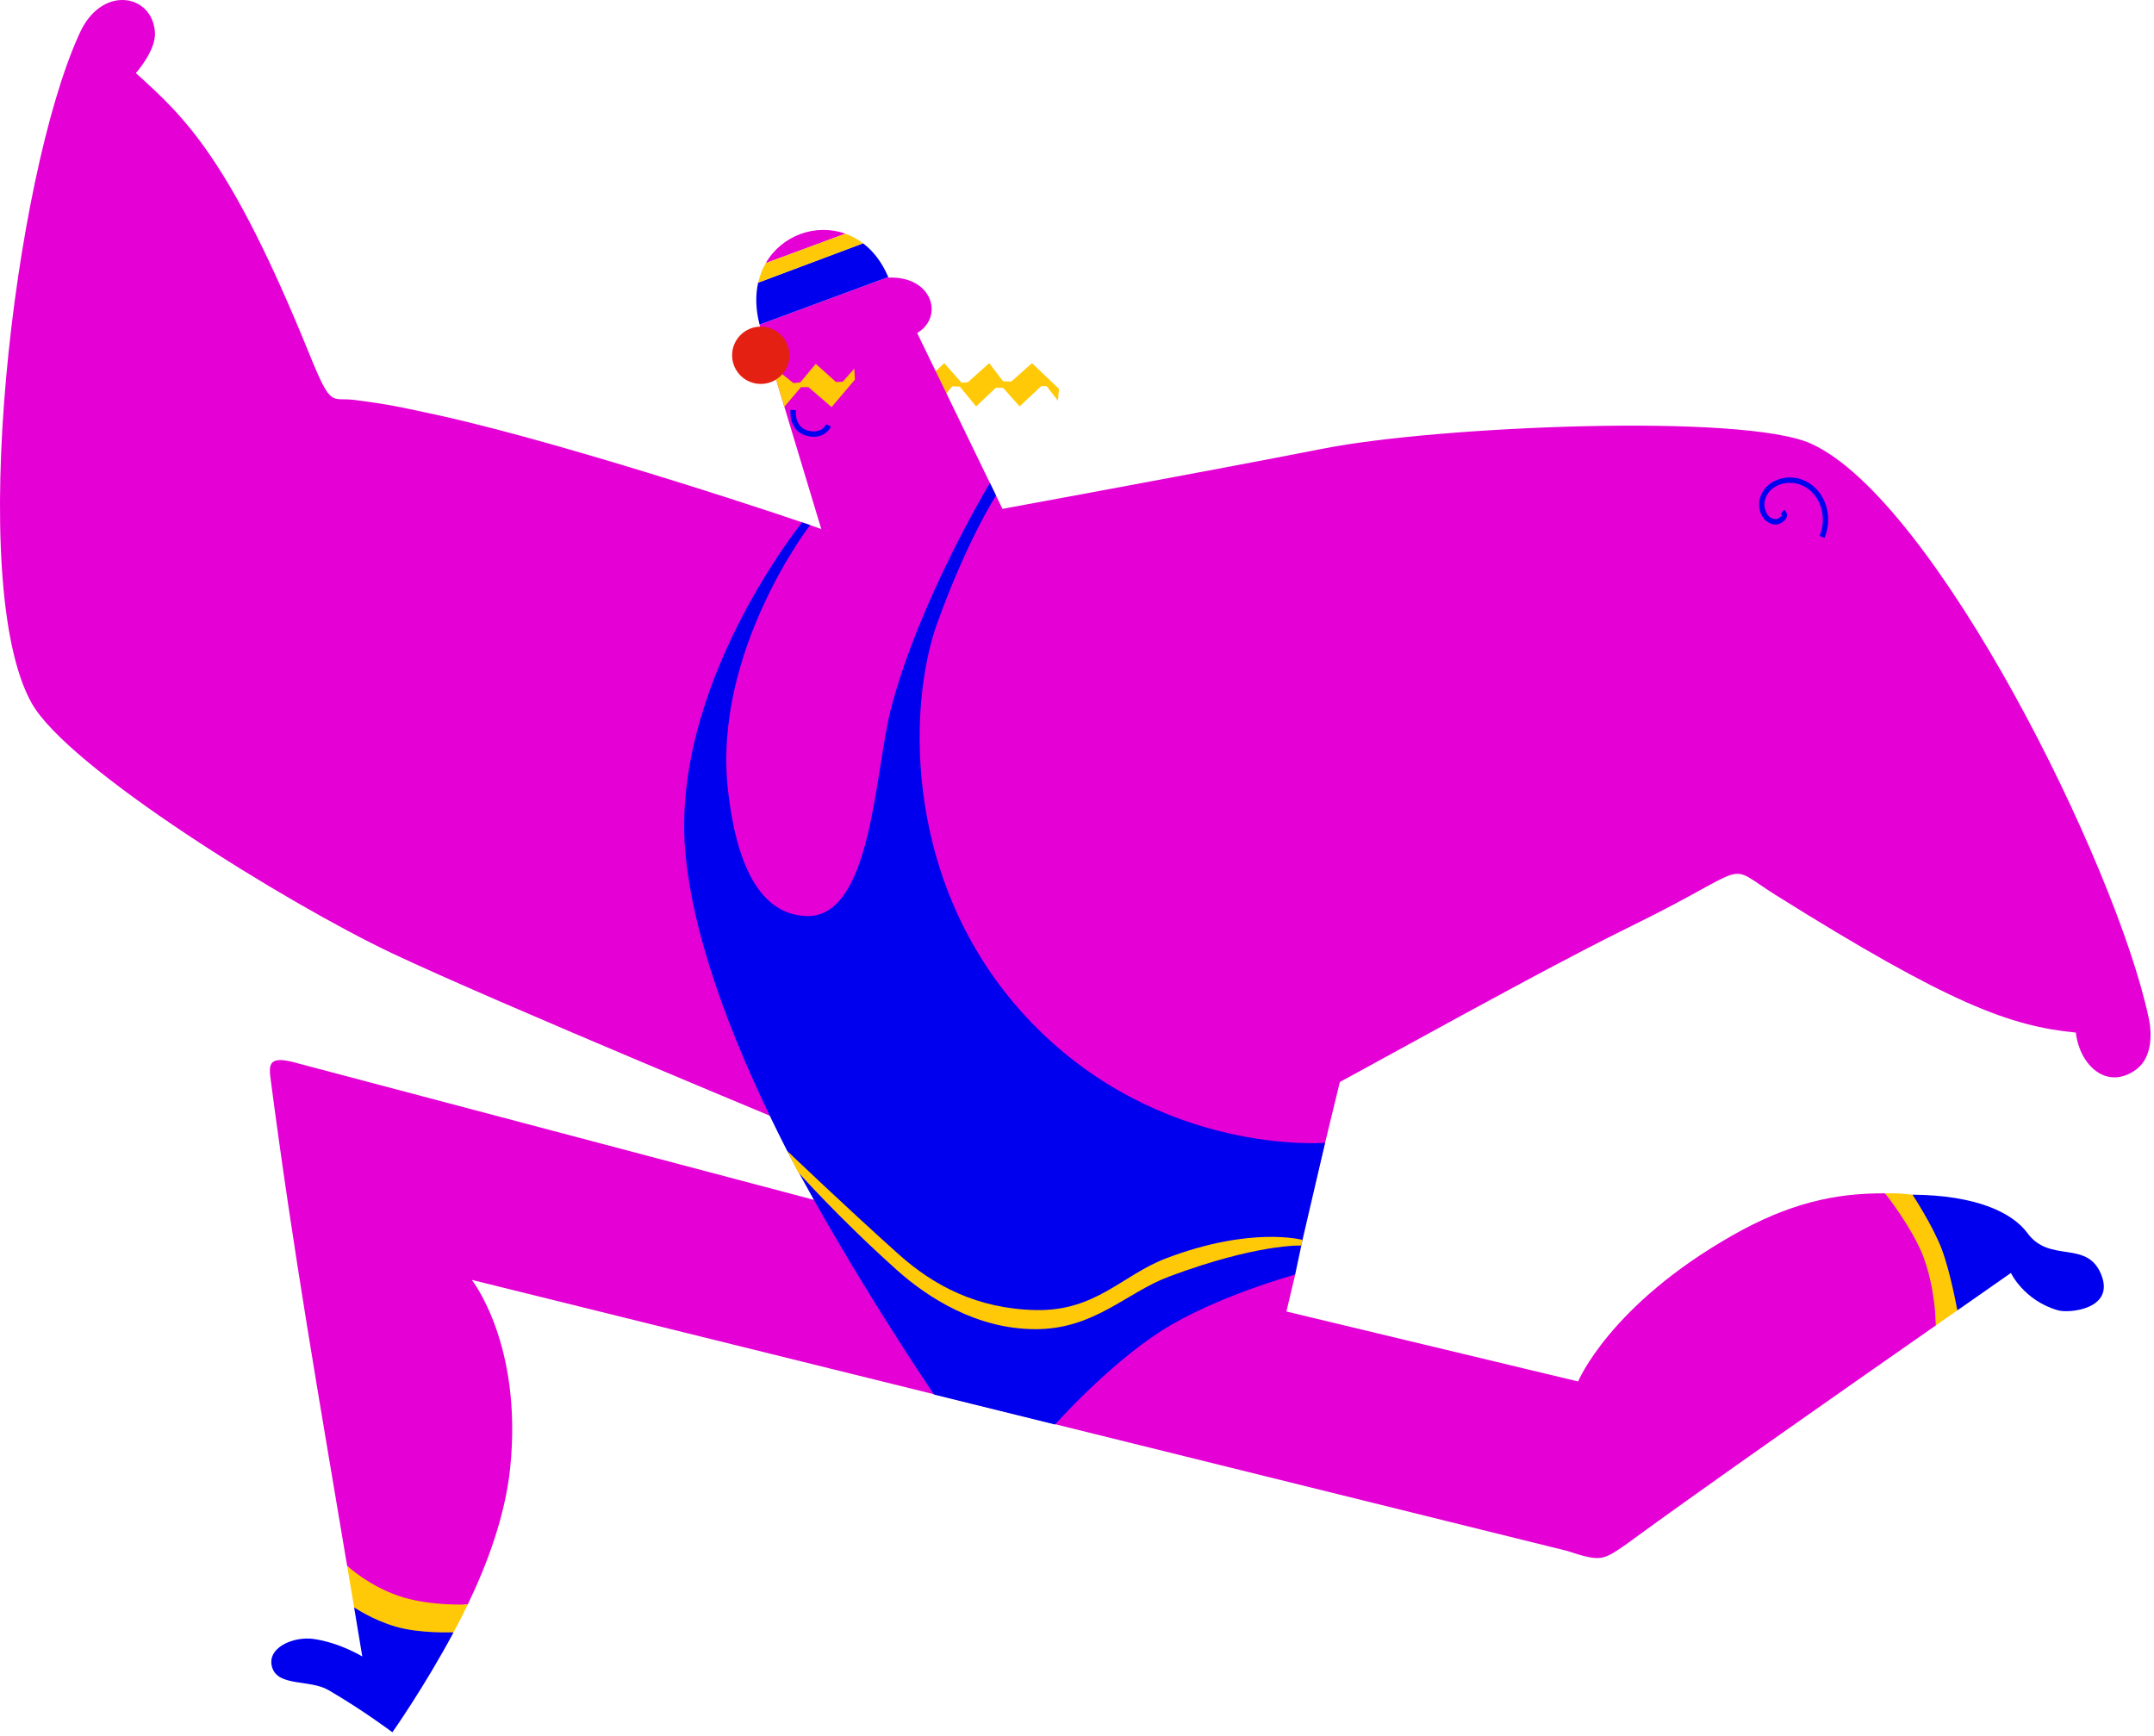 <svg width="201" height="162" viewBox="0 0 201 162" fill="none" xmlns="http://www.w3.org/2000/svg">
<path d="M7.369 3.244C1.328 16.512 -3.241 54.506 2.945 65.6C6.332 71.675 26.798 84.324 36.544 88.94C46.291 93.557 76.042 105.868 76.042 105.868L76.812 49.442C75.059 48.737 53.362 41.514 41.06 38.785C36.241 37.717 35.483 37.652 33.171 37.334C30.858 37.017 30.981 38.247 28.863 33.027C21.458 14.776 17.209 10.913 12.677 6.821C12.677 6.821 14.575 4.711 14.459 3.005C14.211 -0.616 9.383 -1.456 7.369 3.244Z" fill="#E500D5"/>
<path d="M200.489 94.925C197.451 80.666 180.57 46.64 168.997 41.403C162.661 38.536 134.069 39.776 123.489 41.864C112.908 43.952 87.057 48.68 87.057 48.68L117.701 104.75C119.529 104.275 140.948 91.947 152.264 86.402C163.942 80.68 160.738 80.419 165.685 83.518C182.02 93.748 187.632 95.769 193.71 96.362C193.71 96.362 193.824 98.032 194.933 99.334C196.109 100.716 197.767 100.959 199.323 99.816C201.375 98.307 200.489 94.925 200.489 94.925Z" fill="#E500D5"/>
<path d="M175.907 111.366C171.157 111.324 166.839 112.351 161.714 115.257C150.197 121.786 147.261 128.921 147.261 128.921L120.042 122.392L120.859 118.947L77.514 112.383L27.858 99.25C27.249 99.074 26.768 98.972 26.392 98.94C25.264 98.846 25.081 99.387 25.223 100.474C27.375 116.962 29.776 130.487 32.393 146.132C32.393 146.132 35.771 149.438 37.551 149.823C39.456 150.235 43.651 149.728 43.651 149.728C45.507 145.872 47.157 141.391 47.61 136.961C48.789 125.445 44.027 119.441 44.027 119.441L146.204 144.724C149.345 145.75 149.53 145.628 151.576 144.239C158.845 138.91 173.429 128.72 180.653 123.681C180.653 123.681 180.598 118.753 179.706 116.44C179.016 114.648 175.907 111.366 175.907 111.366Z" fill="#E500D5"/>
<path d="M178.464 111.489C178.464 111.489 178.305 114.206 179.31 116.86C180.369 119.658 182.65 122.287 182.65 122.287C184.472 121.015 187.648 118.793 187.648 118.793C187.648 118.793 188.858 121.363 192.025 122.277C193.114 122.591 197.381 122.159 196.072 118.939C194.739 115.658 191.291 117.933 189.19 115.075C187.768 113.141 184.386 111.541 178.464 111.489Z" fill="#0000EE"/>
<path d="M33.043 150C33.314 151.611 33.586 153.233 33.806 154.584C33.806 154.584 31.711 153.3 29.272 152.951C27.368 152.679 24.835 153.778 25.396 155.604C25.953 157.418 28.91 156.715 30.633 157.713C33.836 159.567 36.617 161.657 36.617 161.657C36.617 161.657 39.603 157.423 42.327 152.328L33.043 150Z" fill="#0000EE"/>
<path d="M33.043 150C33.043 150 34.713 151.153 36.904 151.796C39.202 152.471 42.327 152.328 42.327 152.328C42.78 151.48 43.227 150.61 43.651 149.728C43.651 149.728 40.459 149.898 37.679 149.082C34.606 148.18 32.393 146.132 32.393 146.132C32.58 147.254 32.812 148.626 33.043 150Z" fill="#FFC907"/>
<path d="M182.649 122.287C182.649 122.287 182.005 118.706 181.194 116.572C180.343 114.333 178.464 111.489 178.464 111.489C177.082 111.354 177.082 111.354 175.906 111.366C175.906 111.366 178.444 114.562 179.473 117.27C180.61 120.265 180.653 123.681 180.653 123.681C181.756 122.911 181.756 122.911 182.649 122.287Z" fill="#FFC907"/>
<path d="M86.959 34.961L88.115 33.889L89.725 35.717L90.314 35.672L92.309 33.889L93.601 35.581L94.372 35.604L96.299 33.889L98.815 36.284L98.725 37.395L97.659 36.035H97.16L95.143 37.929L93.601 36.193H92.921L91.085 37.929L89.566 36.08L88.863 36.057L88.03 37.042L86.959 34.961Z" fill="#FFC907"/>
<path d="M70.881 30.294C70.886 30.314 70.888 30.332 70.894 30.352L77.604 52.568L94.47 49.395L85.584 31.078C88.109 29.584 87.035 25.758 82.922 25.904C82.901 25.852 82.908 25.902 82.887 25.851L70.881 30.294Z" fill="#E500D5"/>
<path d="M78.883 21.806C76.127 20.824 72.961 21.952 71.455 24.555L78.883 21.806Z" fill="#E500D5"/>
<path d="M70.747 26.378C70.49 27.52 70.502 28.835 70.88 30.294L82.886 25.852C82.3 24.459 81.479 23.422 80.537 22.706L70.747 26.378Z" fill="#0000EE"/>
<path d="M70.748 26.378L80.538 22.706C80.017 22.31 79.461 22.011 78.885 21.806L71.457 24.555C71.141 25.101 70.899 25.71 70.748 26.378Z" fill="#FFC907"/>
<path d="M72.045 34.16L74.037 35.749L74.678 35.685L76.121 33.954L78.013 35.653L78.642 35.621L79.712 34.402L79.776 35.428L77.596 37.993L75.448 36.134H74.743L73.191 37.955L72.045 34.16Z" fill="#FFC907"/>
<path d="M70.992 35.83C72.469 35.83 73.666 34.633 73.666 33.155C73.666 31.678 72.469 30.48 70.992 30.48C69.514 30.48 68.316 31.678 68.316 33.155C68.316 34.633 69.514 35.83 70.992 35.83Z" fill="#E42013"/>
<path d="M122.175 112.728L127.025 92.74C127.025 92.74 118.398 75.687 113.423 68.256C106.44 57.828 100.911 46.267 86.967 47.683C71.219 49.282 68.718 54.745 65.09 69.979C61.392 85.514 72.98 102.352 80.778 107.611C88.576 112.871 122.175 112.728 122.175 112.728Z" fill="#E500D5"/>
<path d="M92.37 45.066C92.37 45.066 85.776 56.011 83.146 66.106C81.619 71.968 81.37 85.668 75.259 85.486C70.811 85.353 68.687 80.484 67.93 73.729C66.484 60.82 75.591 49.002 75.591 49.002L74.849 48.746C74.849 48.746 62.363 64.14 63.988 79.963C64.874 88.593 68.96 98.595 73.456 107.403C79.613 119.078 87.16 130.141 87.16 130.141L98.453 132.935C98.453 132.935 103.357 127.412 108.359 124.206C113.36 121 120.858 118.946 120.858 118.946L121.543 115.709L121.546 115.699L123.65 106.646C123.65 106.646 108.359 107.92 96.305 95.481C84.25 83.042 84.634 65.985 87.455 58.163C90.277 50.34 92.942 46.246 92.942 46.246L92.37 45.066Z" fill="#0000EE"/>
<path d="M121.542 115.71C121.542 115.71 116.765 114.39 108.775 117.445C104.72 118.996 102.254 122.376 96.641 122.257C91.156 122.14 87.096 119.947 83.871 117.062C78.871 112.589 73.455 107.403 73.455 107.403C73.792 108.063 74.123 108.728 74.463 109.373C74.463 109.373 78.172 113.57 83.655 118.489C86.593 121.126 91.139 124.015 96.571 124.041C102.11 124.067 105.1 120.623 109.082 119.134C117.334 116.049 121.431 116.237 121.431 116.237L121.542 115.71Z" fill="#FFC907"/>
<path d="M77.323 39.7C76.684 40.89 75.083 40.593 74.508 39.945C74.121 39.51 73.963 38.898 74.016 38.263" stroke="#0000EE" stroke-width="0.5"/>
<path d="M166.31 47.772C166.868 48.123 166.112 48.697 165.726 48.699C164.682 48.705 164.232 47.467 164.455 46.605C164.854 45.062 166.671 44.478 168.06 44.989C170.099 45.739 170.833 48.201 170.02 50.105" stroke="#0000EE" stroke-width="0.5"/>
</svg>
